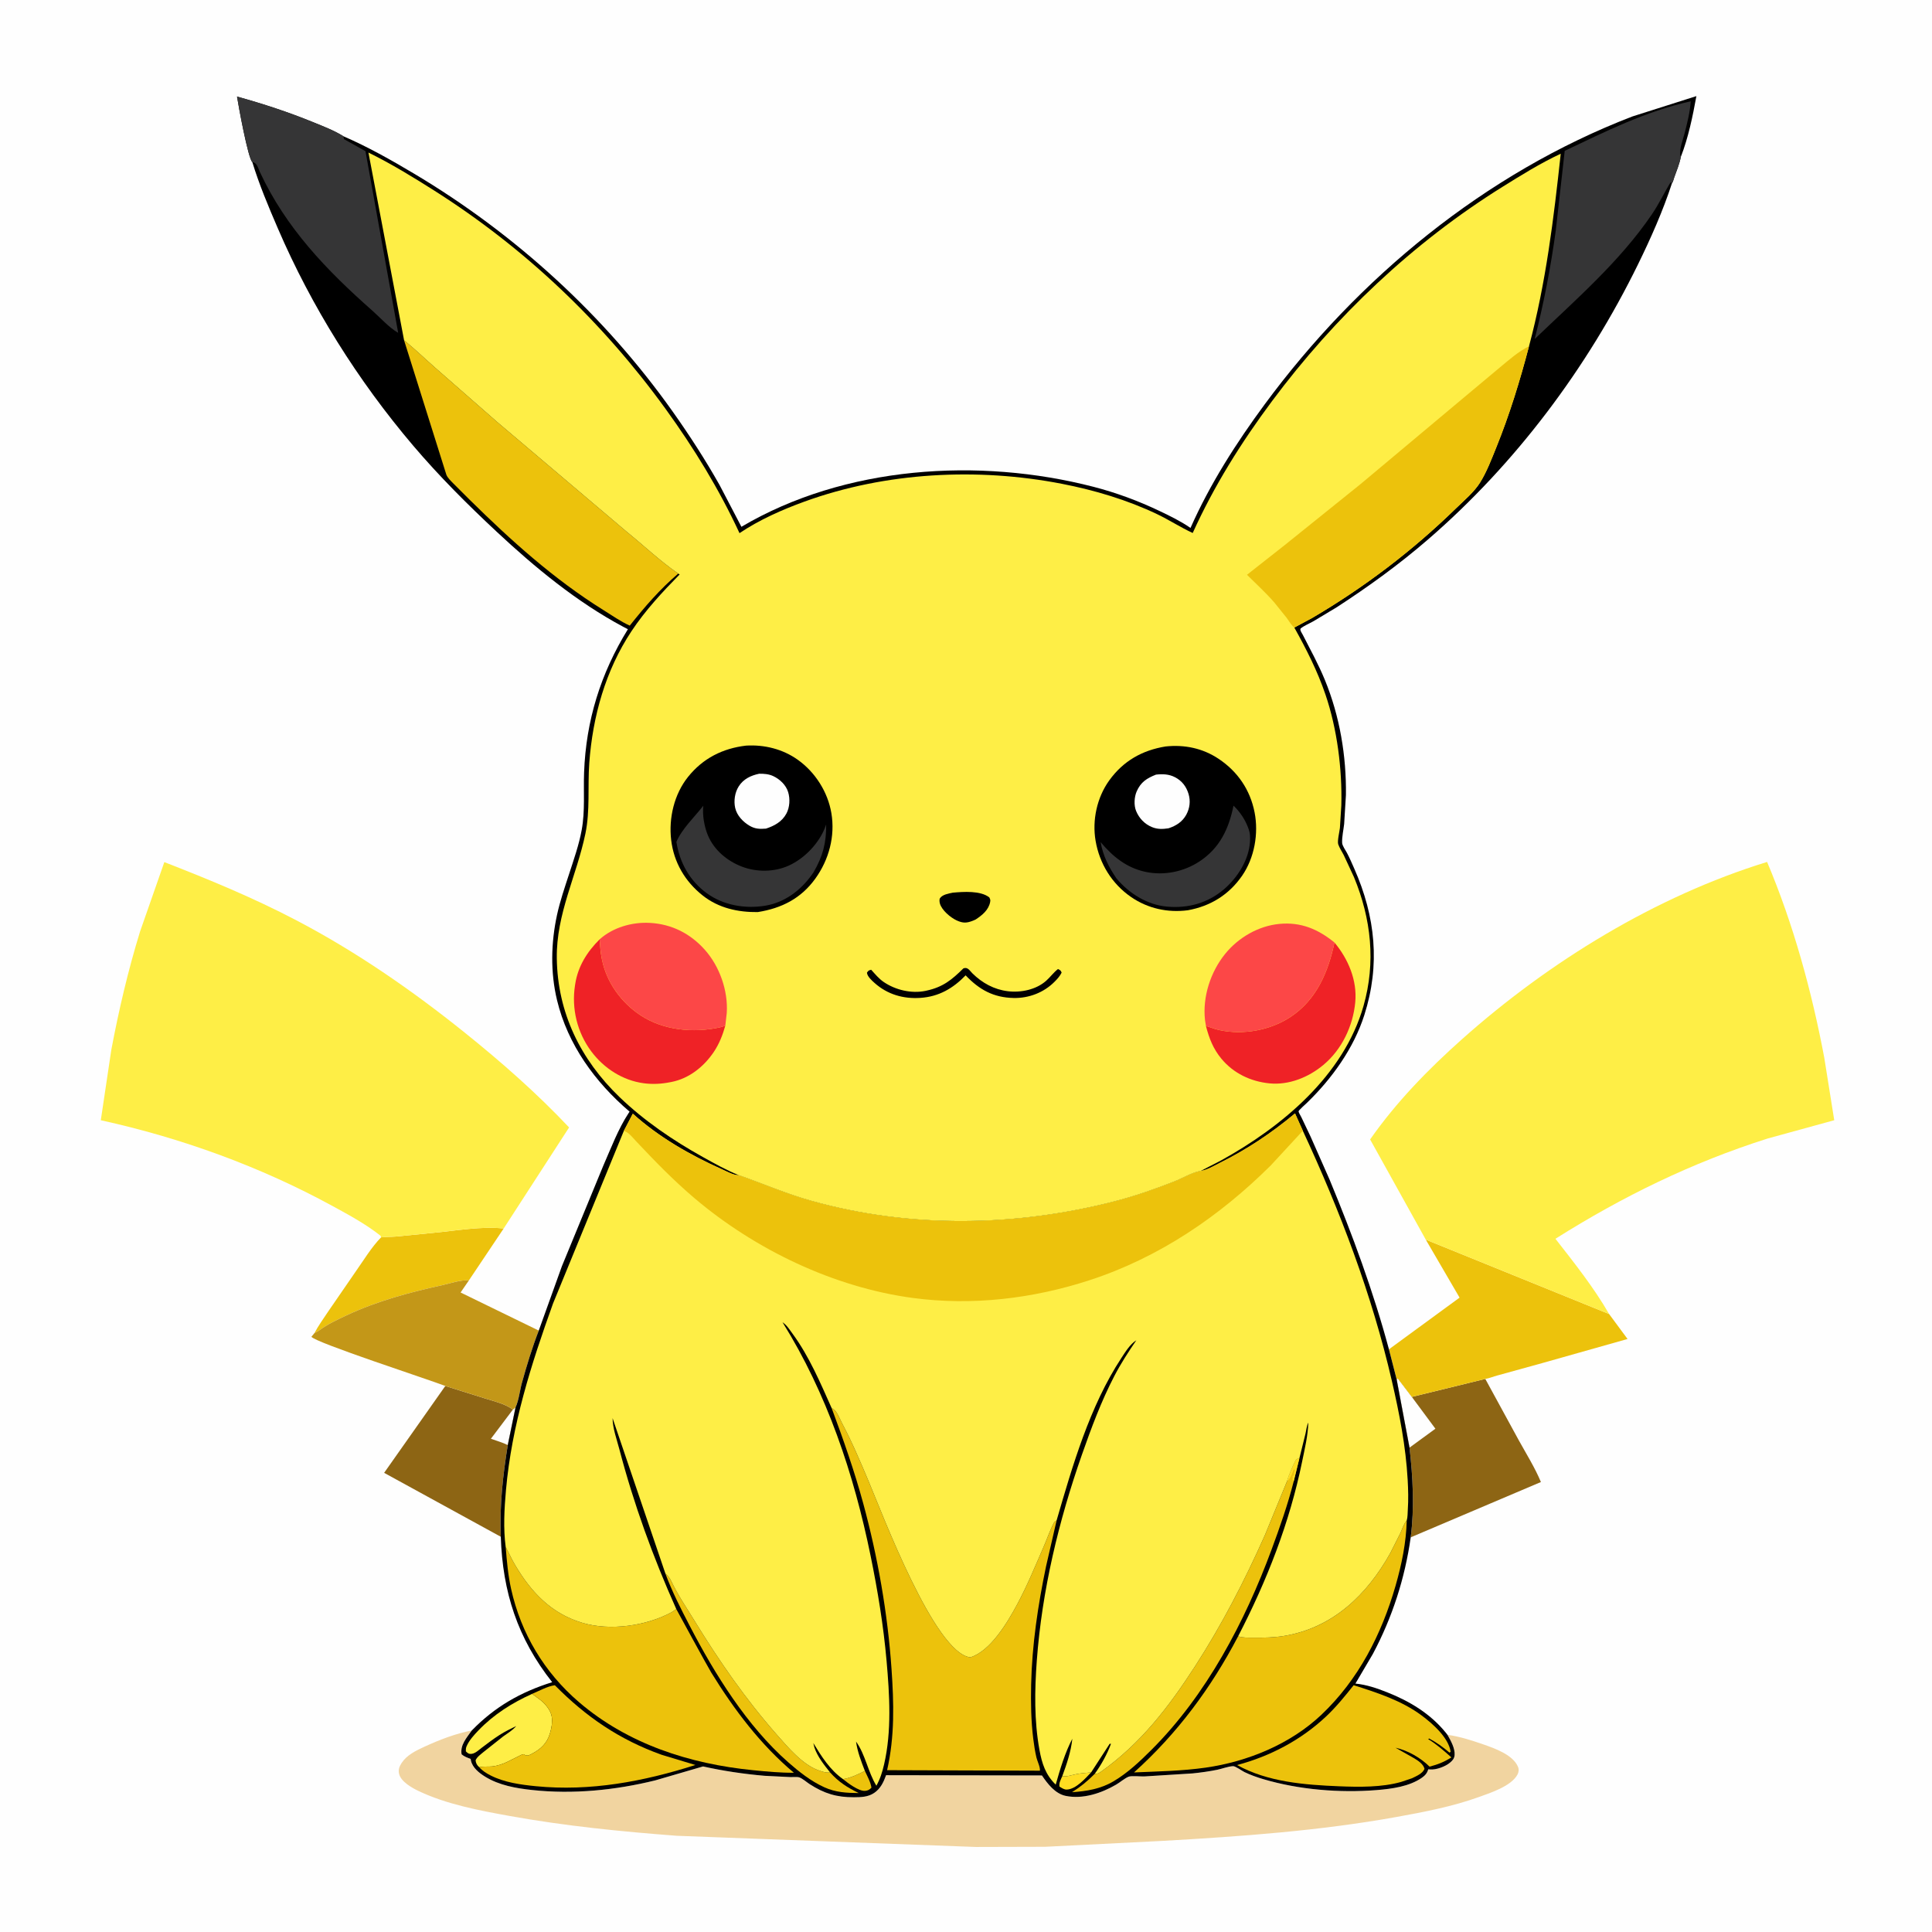 <svg version="1.1" xmlns="http://www.w3.org/2000/svg" style="display: block;" viewBox="0 0 2048 2048" width="1024" height="1024">
<path transform="translate(0,0)" fill="rgb(254,254,254)" d="M -0 -0 L 2048 0 L 2048 2048 L -0 2048 L -0 -0 z"/>
<path transform="translate(0,0)" fill="rgb(236,194,12)" d="M 403.935 1311.67 C 409.099 1310.98 414.488 1311.22 419.704 1310.77 L 459.391 1306.86 C 483.223 1304.67 510.08 1299.63 533.916 1302.26 L 497.044 1357.28 C 488.388 1356.54 477.697 1360.36 469.216 1362.24 C 434.131 1369.98 400.307 1378.95 367.64 1394.19 C 357.941 1398.72 347.179 1403.7 338.615 1410.12 C 337.165 1411.21 335.552 1411.94 333.939 1412.75 L 333.384 1413.04 C 337.484 1405.22 342.833 1397.89 347.704 1390.52 L 376.991 1347.96 C 385.434 1336.03 393.727 1322.13 403.935 1311.67 z"/>
<path transform="translate(0,0)" fill="rgb(141,101,20)" d="M 472.048 1469.19 L 515.11 1482.7 C 524.667 1485.64 535.59 1488.2 543.713 1494.19 L 546.505 1491.82 L 538.266 1531.82 C 532.989 1564.31 529.548 1596.04 530.863 1629.03 L 407.193 1561.27 L 472.048 1469.19 z"/>
<path transform="translate(0,0)" fill="rgb(254,254,254)" d="M 543.713 1494.19 L 546.505 1491.82 L 538.266 1531.82 C 532.752 1529.07 526.194 1527.27 520.37 1525.15 L 543.713 1494.19 z"/>
<path transform="translate(0,0)" fill="rgb(141,101,20)" d="M 1480.47 1462.03 L 1481.78 1461.3 L 1496.59 1480.77 L 1574.47 1461.71 L 1610.03 1526.86 C 1618 1541.25 1627.1 1555.82 1633.43 1571.01 L 1495.4 1629.64 C 1499.46 1598.31 1497.73 1565.82 1494.13 1534.54 L 1480.47 1462.03 z"/>
<path transform="translate(0,0)" fill="rgb(254,254,254)" d="M 1480.47 1462.03 L 1481.78 1461.3 L 1496.59 1480.77 L 1521.59 1514.5 L 1494.13 1534.54 L 1480.47 1462.03 z"/>
<path transform="translate(0,0)" fill="rgb(195,151,24)" d="M 333.384 1413.04 L 333.939 1412.75 C 335.552 1411.94 337.165 1411.21 338.615 1410.12 C 347.179 1403.7 357.941 1398.72 367.64 1394.19 C 400.307 1378.95 434.131 1369.98 469.216 1362.24 C 477.697 1360.36 488.388 1356.54 497.044 1357.28 L 488.236 1370.09 L 571.11 1410.47 C 564.179 1428.43 558.412 1447.26 553.277 1465.82 C 551.072 1473.8 549.972 1484.56 546.505 1491.82 L 543.713 1494.19 C 535.59 1488.2 524.667 1485.64 515.11 1482.7 L 472.048 1469.19 C 455.532 1462.69 333.335 1422.94 330.139 1417 L 333.384 1413.04 z"/>
<path transform="translate(0,0)" fill="rgb(236,194,12)" d="M 1511.39 1314.06 L 1705.7 1392.91 L 1725.27 1419.38 L 1634.5 1445.02 L 1587.24 1458.07 C 1583.18 1459.09 1578.51 1461.16 1574.47 1461.71 L 1496.59 1480.77 L 1481.78 1461.3 L 1480.47 1462.03 L 1472.33 1430.32 L 1547.21 1375.54 L 1511.39 1314.06 z"/>
<path transform="translate(0,0)" fill="rgb(241,212,160)" d="M 1534.35 1838.97 C 1547.22 1840.72 1559.99 1844.84 1572.24 1849.09 C 1584.46 1853.33 1603.73 1860.1 1609.1 1872.81 C 1610.28 1875.61 1610.01 1878.45 1608.59 1881.11 C 1602.07 1893.34 1580.07 1900.47 1567.78 1904.89 C 1539.58 1915.03 1509.79 1920.76 1480.37 1926.06 C 1398.74 1940.77 1315.73 1946.66 1233 1951.38 L 1108 1957.67 L 1034.6 1957.87 L 717.475 1946 C 658.078 1941.5 599.17 1935.61 540.5 1925.04 C 508.366 1919.26 473.082 1912.61 443.479 1898.43 C 436.465 1895.08 425.149 1888.67 423.074 1880.5 C 421.929 1875.99 423.412 1872.33 425.853 1868.66 C 431.327 1860.42 440.969 1855.7 449.736 1851.67 C 465.612 1844.38 482.915 1837.64 500.109 1834.39 C 494.78 1842 487.594 1849.8 489.335 1859.67 C 492.283 1862.11 495.341 1863.18 498.9 1864.5 L 499.227 1866.23 C 500.849 1873.94 508.069 1879.52 514.436 1883.44 C 529.194 1892.53 547.059 1895.65 564.049 1897.48 C 607.591 1902.19 652.2 1897.7 694.605 1887.27 L 745.273 1872.5 C 766.868 1877.31 788.441 1880.49 810.475 1882.41 L 837.934 1883.79 C 840.419 1883.87 844.965 1883.38 847.239 1884.09 C 850.382 1885.05 855.309 1889.34 858.242 1891.24 C 873.643 1901.18 886.848 1905.27 905.22 1905.17 C 912.672 1905.14 920.123 1904.96 926.595 1900.63 C 933.379 1896.08 936.611 1889.18 939.294 1881.78 L 1104.49 1882.06 C 1110.5 1890.93 1118.49 1901.36 1129.59 1903.69 C 1147.85 1907.51 1167.54 1900.87 1183.15 1891.77 C 1187.22 1889.4 1192.13 1885.1 1196.33 1883.39 C 1199.37 1882.15 1209.19 1883.25 1212.89 1883.09 L 1264.17 1879.88 C 1272.91 1878.98 1281.69 1877.79 1290.3 1876.03 C 1295.47 1874.97 1302.02 1872.41 1307.13 1872.2 C 1309.59 1872.1 1316.55 1877.19 1319.16 1878.46 C 1325.48 1881.53 1332.27 1883.92 1339 1885.93 C 1376.77 1897.19 1420.28 1900.72 1459.5 1897.54 C 1475.31 1896.26 1493.89 1893.81 1507.26 1884.48 C 1510.78 1882.02 1512.76 1879.63 1514.09 1875.5 L 1515.89 1875.7 C 1522.4 1876.26 1532.07 1872.66 1537.04 1868.5 C 1539.74 1866.25 1541.64 1864.13 1541.94 1860.5 C 1542.53 1853.33 1537.81 1845.02 1534.35 1838.97 z"/>
<path transform="translate(0,0)" fill="rgb(254,238,70)" d="M 403.935 1311.67 L 403.408 1309.97 C 388.168 1297.8 369.905 1287.93 352.794 1278.58 C 276.041 1236.66 192.245 1206.23 106.856 1187.5 L 117.973 1113 C 125.897 1070.86 135.838 1028.39 148.48 987.413 L 174.2 913.876 C 221.901 932.443 268.269 951.581 313.705 975.334 C 377.165 1008.51 436.77 1049.75 492.533 1094.54 C 531.436 1125.79 569.01 1158.81 603.265 1195.14 L 533.916 1302.26 C 510.08 1299.63 483.223 1304.67 459.391 1306.86 L 419.704 1310.77 C 414.488 1311.22 409.099 1310.98 403.935 1311.67 z"/>
<path transform="translate(0,0)" fill="rgb(254,238,70)" d="M 1511.39 1314.06 L 1452.38 1207.86 C 1480 1168.34 1514.03 1133.43 1549.95 1101.45 C 1642.08 1019.43 1754.99 950.088 1873.19 913.688 C 1901.05 979.617 1920.56 1050.87 1933.8 1121.2 L 1944.37 1187.48 L 1873.7 1206.9 C 1793.48 1232.36 1719.88 1268.38 1648.83 1313.16 C 1668.62 1338.5 1689.71 1365.02 1705.7 1392.91 L 1511.39 1314.06 z"/>
<path transform="translate(0,0)" fill="rgb(0,0,0)" d="M 363.961 144.414 C 389.889 155.596 414.615 169.601 438.843 184.021 C 546.114 247.864 640.842 334.371 713.106 436.324 C 730.848 461.354 747.707 487.384 762.764 514.124 L 785.928 558.428 C 895.447 493.752 1037.73 484.665 1159.18 516.048 C 1183.49 522.328 1206.82 531 1229.45 541.809 C 1240.52 547.096 1251.88 552.63 1261.98 559.636 C 1282.57 513.128 1310.56 469.373 1340.71 428.515 C 1439.54 294.613 1574.16 183.568 1730.34 123.471 L 1798.24 101.884 C 1794.35 123.34 1789.68 146.017 1781.73 166.38 C 1780.34 173.716 1777.29 180.916 1774.8 187.949 C 1774.36 189.206 1773.29 193.297 1772.44 194.003 C 1762.84 223.49 1749.98 252.43 1736.34 280.266 C 1682.47 390.238 1606.49 491.771 1513.63 571.967 C 1483.17 598.276 1451.12 621.516 1417.4 643.453 L 1392.18 658.593 C 1388.01 660.95 1382.59 663.16 1378.9 666.085 C 1377.3 667.359 1380.19 671.327 1381.06 673.026 C 1389.16 688.829 1397.63 704.259 1404.4 720.716 C 1420.19 759.131 1427.3 801.372 1426.73 842.827 L 1424.86 873.44 C 1424.16 879.712 1422.45 887.115 1422.71 893.346 C 1422.84 896.551 1426.21 901.057 1427.71 903.879 C 1430.64 909.376 1433.12 915.186 1435.63 920.883 C 1458.06 971.741 1463.28 1022.78 1446.21 1076.11 C 1434.96 1111.29 1411.99 1143.28 1385.6 1168.86 C 1384.2 1170.22 1376.41 1177.11 1376.51 1178.08 C 1376.65 1179.51 1378.79 1182.83 1379.53 1184.37 L 1389.37 1205.07 L 1409.36 1250.32 C 1433.68 1308.95 1455.82 1368.96 1472.33 1430.32 L 1480.47 1462.03 L 1494.13 1534.54 C 1497.73 1565.82 1499.46 1598.31 1495.4 1629.64 C 1489.31 1672.99 1475.85 1714.7 1455.25 1753.31 L 1436.81 1784.65 C 1448.68 1785.88 1459.35 1789.51 1470.41 1793.89 C 1494.39 1803.39 1516.29 1816.57 1532.72 1836.86 L 1534.35 1838.97 C 1537.81 1845.02 1542.53 1853.33 1541.94 1860.5 C 1541.64 1864.13 1539.74 1866.25 1537.04 1868.5 C 1532.07 1872.66 1522.4 1876.26 1515.89 1875.7 L 1514.09 1875.5 C 1512.76 1879.63 1510.78 1882.02 1507.26 1884.48 C 1493.89 1893.81 1475.31 1896.26 1459.5 1897.54 C 1420.28 1900.72 1376.77 1897.19 1339 1885.93 C 1332.27 1883.92 1325.48 1881.53 1319.16 1878.46 C 1316.55 1877.19 1309.59 1872.1 1307.13 1872.2 C 1302.02 1872.41 1295.47 1874.97 1290.3 1876.03 C 1281.69 1877.79 1272.91 1878.98 1264.17 1879.88 L 1212.89 1883.09 C 1209.19 1883.25 1199.37 1882.15 1196.33 1883.39 C 1192.13 1885.1 1187.22 1889.4 1183.15 1891.77 C 1167.54 1900.87 1147.85 1907.51 1129.59 1903.69 C 1118.49 1901.36 1110.5 1890.93 1104.49 1882.06 L 939.294 1881.78 C 936.611 1889.18 933.379 1896.08 926.595 1900.63 C 920.123 1904.96 912.672 1905.14 905.22 1905.17 C 886.848 1905.27 873.643 1901.18 858.242 1891.24 C 855.309 1889.34 850.382 1885.05 847.239 1884.09 C 844.965 1883.38 840.419 1883.87 837.934 1883.79 L 810.475 1882.41 C 788.441 1880.49 766.868 1877.31 745.273 1872.5 L 694.605 1887.27 C 652.2 1897.7 607.591 1902.19 564.049 1897.48 C 547.059 1895.65 529.194 1892.53 514.436 1883.44 C 508.069 1879.52 500.849 1873.94 499.227 1866.23 L 498.9 1864.5 C 495.341 1863.18 492.283 1862.11 489.335 1859.67 C 487.594 1849.8 494.78 1842 500.109 1834.39 C 524.703 1809.14 551.805 1793.69 585.331 1783.18 C 548.644 1736.74 532.785 1687.56 530.863 1629.03 C 529.548 1596.04 532.989 1564.31 538.266 1531.82 L 546.505 1491.82 C 549.972 1484.56 551.072 1473.8 553.277 1465.82 C 558.412 1447.26 564.179 1428.43 571.11 1410.47 L 595.656 1342.18 L 639.425 1235.9 C 647.589 1217.36 655.174 1196.92 666.32 1179.98 L 667.383 1178.38 C 630.874 1147.24 601.839 1107.44 590.479 1060.24 C 583.374 1030.71 584.043 999.37 590.48 969.781 C 593.625 955.325 598.458 941.3 603.018 927.242 C 608.009 911.855 613.755 895.64 616.644 879.709 C 620.314 859.472 618.403 839.375 619.151 818.973 C 621.176 763.729 636.693 713.979 665.607 666.99 L 660.576 664.373 C 611.445 638.136 567.218 601.667 526.671 563.82 C 495.551 534.772 465.52 504.806 437.936 472.334 C 379.394 403.42 330.262 325.105 294.511 242.055 C 284.615 219.069 274.752 195.719 267.437 171.752 C 262.982 168.012 252.707 111.875 251.267 102.388 C 278.662 109.968 305.714 118.817 332.039 129.576 C 342.629 133.904 354.264 138.328 363.961 144.414 z"/>
<path transform="translate(0,0)" fill="rgb(255,221,33)" d="M 1126.04 1882.86 C 1131.34 1883.45 1135.48 1881.81 1140.58 1880.74 C 1145.81 1879.65 1151.31 1879.31 1156.63 1878.82 C 1150.39 1885.34 1140.67 1896.49 1131 1897.02 C 1128.05 1897.18 1125.51 1895.37 1123.13 1893.87 C 1122.25 1890.31 1124.62 1886.08 1126.04 1882.86 z"/>
<path transform="translate(0,0)" fill="rgb(236,194,12)" d="M 916.823 1877.27 C 919.331 1882.78 922.903 1889.02 923.767 1895 C 921.814 1897.12 919.927 1898.16 916.979 1898.39 C 910.284 1898.89 898.786 1890.12 893.634 1885.96 C 901.827 1884.68 909.421 1880.93 916.823 1877.27 z"/>
<path transform="translate(0,0)" fill="rgb(236,194,12)" d="M 705.36 1668.07 C 708.37 1670.78 709.97 1672.68 711.677 1676.3 C 718.498 1690.77 727.379 1703.69 735.703 1717.27 C 762.178 1760.48 790.036 1800.84 823.56 1838.93 C 835.226 1852.19 850.753 1870.64 867.695 1876.61 C 871.598 1877.98 875.75 1879.48 879.915 1878.81 C 888.951 1888.99 898.117 1894.76 910.276 1900.71 C 897.32 1900.6 885.754 1900.03 873.797 1894.58 C 859.621 1888.13 847.096 1878.24 835.462 1868.01 C 791.734 1829.55 757.692 1774.65 731.083 1723.37 C 721.758 1705.4 712.342 1687.1 705.36 1668.07 z"/>
<path transform="translate(0,0)" fill="rgb(254,238,70)" d="M 564.06 1795.57 L 571.563 1801.08 C 577.323 1805.28 583.875 1812.62 584.917 1820 C 585.675 1825.37 584.844 1830.99 583.344 1836.13 L 582.929 1837.6 C 579.942 1847.83 573.266 1854.13 564 1859 C 561.775 1860.17 559.866 1861.46 557.246 1860.72 C 556.546 1860.53 555.629 1859.9 555 1859.51 C 553.072 1859.88 551.731 1860.65 550 1861.55 L 538.502 1867.28 C 533.366 1869.85 527.267 1871.95 521.5 1872.51 C 517.069 1872.94 512.403 1872.22 508.069 1873.36 C 505.715 1871.32 504.434 1869.13 504.142 1866 C 505.626 1862.41 509.635 1859.68 512.536 1857.21 L 533.375 1840.7 C 538.133 1837.24 543.393 1834.25 547.183 1829.7 C 541.124 1832.61 535.146 1835.57 529.478 1839.2 C 522.94 1843.38 516.727 1848.12 510.545 1852.8 C 507.522 1855.09 503.901 1858.65 500 1859.13 C 496.999 1859.5 495.819 1858.47 493.821 1856.5 C 493.774 1854.57 493.778 1853.06 494.542 1851.26 C 497.276 1844.8 502.56 1839.09 507.369 1834.09 C 523.614 1817.22 542.824 1805.17 564.06 1795.57 z"/>
<path transform="translate(0,0)" fill="rgb(236,194,12)" d="M 1364.37 1570.04 C 1366.3 1563.24 1369.94 1555.09 1373.13 1548.79 C 1374.41 1546.25 1374.83 1546.76 1377.39 1545.92 L 1371.44 1570.05 C 1365.25 1594.56 1356.7 1618.85 1347.94 1642.56 C 1319.69 1719.03 1278.76 1796.89 1220.62 1854.86 C 1208.17 1867.28 1195.5 1879.32 1180.25 1888.33 C 1166.7 1896.33 1151.85 1898.81 1136.38 1899.8 C 1145.58 1894.02 1152.7 1888.12 1160.36 1880.47 C 1163.55 1880.4 1164.88 1879.65 1167.46 1877.81 C 1209.4 1847.92 1238.82 1809.59 1266.55 1766.72 C 1295.34 1722.2 1319.31 1675.71 1340.87 1627.3 L 1364.37 1570.04 z"/>
<path transform="translate(0,0)" fill="rgb(255,221,33)" d="M 1364.37 1570.04 C 1366.3 1563.24 1369.94 1555.09 1373.13 1548.79 C 1374.41 1546.25 1374.83 1546.76 1377.39 1545.92 L 1371.44 1570.05 L 1369.91 1567.99 C 1370.77 1566.56 1370.38 1566.25 1370.14 1564.66 L 1371.5 1564 C 1371.51 1561.67 1372.03 1560.15 1372.76 1558 L 1371.45 1557.68 C 1369.96 1561.26 1368.5 1566.05 1365.71 1568.81 L 1364.37 1570.04 z"/>
<path transform="translate(0,0)" fill="rgb(236,194,12)" d="M 564.06 1795.57 C 571.279 1792.53 580.551 1787.4 588.163 1786.42 C 621.127 1819.85 656.759 1844.2 701.334 1860.13 L 737.158 1870.96 C 682.311 1888.5 625.61 1899.14 567.912 1893.44 C 551.887 1891.86 534.635 1889.47 520.133 1882.09 C 515.602 1879.78 511.441 1877.22 508.069 1873.36 C 512.403 1872.22 517.069 1872.94 521.5 1872.51 C 527.267 1871.95 533.366 1869.85 538.502 1867.28 L 550 1861.55 C 551.731 1860.65 553.072 1859.88 555 1859.51 C 555.629 1859.9 556.546 1860.53 557.246 1860.72 C 559.866 1861.46 561.775 1860.17 564 1859 C 573.266 1854.13 579.942 1847.83 582.929 1837.6 L 583.344 1836.13 C 584.844 1830.99 585.675 1825.37 584.917 1820 C 583.875 1812.62 577.323 1805.28 571.563 1801.08 L 564.06 1795.57 z"/>
<path transform="translate(0,0)" fill="rgb(236,194,12)" d="M 1434.93 1786.4 C 1459.77 1794.24 1485.91 1802.75 1507.04 1818.49 C 1518.6 1827.09 1535.59 1841.98 1537.76 1857 L 1536.5 1857.84 C 1529.66 1851.98 1522.94 1847.19 1515 1842.91 L 1513.89 1843.5 C 1522.88 1849.04 1530.68 1855.91 1538.54 1862.91 C 1530.92 1867.78 1524.13 1870.43 1515.41 1872.72 C 1505.93 1863.32 1492.34 1855.54 1479.28 1852.64 L 1499 1863.79 C 1503.23 1866.33 1508.82 1869.97 1510.02 1875 C 1508.15 1880.06 1501.18 1882.9 1496.55 1885.11 L 1485.33 1888.89 C 1465.02 1894.72 1440.68 1894.4 1419.67 1893.54 C 1383.17 1892.05 1343.9 1889.06 1311.39 1871.03 C 1346.5 1861.67 1379.03 1844.56 1405.61 1819.62 C 1416.4 1809.5 1425.73 1797.96 1434.93 1786.4 z"/>
<path transform="translate(0,0)" fill="rgb(53,53,54)" d="M 1772.44 194.003 L 1770.66 193.511 C 1764.05 204.599 1758.47 216.315 1751.21 227.005 C 1717.06 277.303 1670.34 317.605 1626.82 359.384 C 1636.49 321.542 1643.94 282.812 1649.21 244.105 L 1658.67 159.921 C 1702.3 139.152 1744.57 117.944 1792.18 107.399 C 1791.52 118.962 1788.49 130.579 1785.62 141.771 C 1784.07 147.801 1779.85 158.621 1781.26 164.696 L 1781.73 166.38 C 1780.34 173.716 1777.29 180.916 1774.8 187.949 C 1774.36 189.206 1773.29 193.297 1772.44 194.003 z"/>
<path transform="translate(0,0)" fill="rgb(53,53,54)" d="M 267.437 171.752 C 262.982 168.012 252.707 111.875 251.267 102.388 C 278.662 109.968 305.714 118.817 332.039 129.576 C 342.629 133.904 354.264 138.328 363.961 144.414 L 364.651 147.5 L 387.422 160.257 L 422.074 352.81 C 412.597 347.482 402.989 336.63 394.697 329.311 C 346.163 286.464 303.045 241.66 275.438 182.247 C 273.395 177.852 272.518 172.642 267.437 171.752 z"/>
<path transform="translate(0,0)" fill="rgb(236,194,12)" d="M 1312.43 1734.59 C 1317.86 1736.27 1323.41 1735.97 1329.04 1736 C 1339.68 1736.07 1350.33 1735.93 1360.86 1734.21 C 1412.7 1725.75 1449.01 1690.71 1473.79 1646.32 L 1484.5 1625.08 C 1486.53 1620.66 1487.7 1616.41 1490.63 1612.45 L 1491.22 1611.68 C 1490.64 1635.2 1485.83 1658.47 1479.33 1681.05 C 1464.5 1732.54 1440.05 1780.39 1400.91 1817.55 C 1368.01 1848.79 1322.61 1867.4 1278.03 1873.77 C 1253.11 1877.33 1227.24 1877.75 1202.11 1878.85 C 1248.05 1837.51 1283.81 1789.31 1312.43 1734.59 z"/>
<path transform="translate(0,0)" fill="rgb(236,194,12)" d="M 536.077 1640.01 C 539.516 1646.31 542.404 1652.88 546.067 1659.06 C 563.185 1687.92 584.33 1710.37 617.225 1720.24 C 646.643 1729.07 685.018 1723.61 711.865 1709.07 L 716.925 1705.74 C 716.941 1705.75 749.924 1766.45 754.118 1773.25 C 778.331 1812.47 806.153 1849.4 841.552 1879.19 C 827.043 1879.28 812.665 1877.91 798.24 1876.48 C 731.056 1869.82 665.524 1848.75 613.603 1804.22 C 576.916 1772.75 552.271 1731.49 541.793 1684.36 C 538.529 1669.67 537.246 1654.96 536.077 1640.01 z"/>
<path transform="translate(0,0)" fill="rgb(236,194,12)" d="M 428.354 360.784 C 439.696 369.805 450.198 380.064 461.104 389.62 L 527.091 447.395 L 664.225 563.576 C 682.447 578.309 699.646 594.741 718.96 608.026 C 699.195 624.935 683.691 642.976 667.567 663.191 C 657.835 658.804 648.551 652.256 639.494 646.607 C 587.126 613.941 541.65 572.954 497.856 529.75 L 480.341 512.286 C 477.858 509.689 474.526 506.645 473.167 503.26 L 428.354 360.784 z"/>
<path transform="translate(0,0)" fill="rgb(236,194,12)" d="M 881.603 1492.7 L 883.338 1493.64 C 887.318 1496.07 890.493 1504.73 892.707 1508.89 C 903.261 1528.73 911.989 1549.46 920.732 1570.14 C 935.254 1604.5 990.596 1752.17 1028.5 1756.86 C 1049.86 1750.41 1068.02 1719.77 1078.1 1701 C 1088.93 1680.84 1097.58 1659.74 1106.68 1638.77 C 1110.11 1630.86 1113.09 1621.91 1117.11 1614.36 C 1117.82 1613.03 1118.8 1612.43 1120.06 1611.69 L 1108.88 1660.31 C 1100.31 1701.36 1093.93 1743.76 1093.06 1785.76 C 1092.67 1804.93 1092.92 1824.22 1095.31 1843.28 C 1096.13 1849.87 1097.16 1856.67 1098.68 1863.13 C 1099.52 1866.67 1102.98 1873.73 1102.33 1877 L 940.364 1876.45 C 948.529 1840.66 947.548 1805.39 945.036 1769 C 940.988 1710.38 930.456 1650.23 915.014 1593.5 C 905.665 1559.15 893.979 1526.03 881.603 1492.7 z"/>
<path transform="translate(0,0)" fill="rgb(254,238,70)" d="M 1272.84 1241.22 C 1279.37 1240.42 1287.12 1235.72 1293 1232.78 C 1322.21 1218.19 1347.75 1201.17 1372.79 1180.27 L 1381.04 1198.64 C 1420.54 1283.49 1454.35 1372.53 1475.43 1463.82 C 1483.42 1498.41 1490.21 1533.1 1492.19 1568.61 C 1492.78 1579.22 1493.05 1589.63 1492.34 1600.25 C 1492.1 1603.8 1492.25 1608.29 1491.22 1611.68 L 1490.63 1612.45 C 1487.7 1616.41 1486.53 1620.66 1484.5 1625.08 L 1473.79 1646.32 C 1449.01 1690.71 1412.7 1725.75 1360.86 1734.21 C 1350.33 1735.93 1339.68 1736.07 1329.04 1736 C 1323.41 1735.97 1317.86 1736.27 1312.43 1734.59 C 1342.94 1675.64 1367 1614.42 1380.33 1549.22 C 1383.05 1535.92 1386.51 1521.6 1386.86 1508.03 C 1385.07 1511.23 1384.71 1516.38 1383.81 1520 L 1377.39 1545.92 C 1374.83 1546.76 1374.41 1546.25 1373.13 1548.79 C 1369.94 1555.09 1366.3 1563.24 1364.37 1570.04 L 1340.87 1627.3 C 1319.31 1675.71 1295.34 1722.2 1266.55 1766.72 C 1238.82 1809.59 1209.4 1847.92 1167.46 1877.81 C 1164.88 1879.65 1163.55 1880.4 1160.36 1880.47 C 1167.27 1871.01 1173.63 1859.48 1177.7 1848.5 L 1176.31 1848.5 L 1156.63 1878.82 C 1151.31 1879.31 1145.81 1879.65 1140.58 1880.74 C 1135.48 1881.81 1131.34 1883.45 1126.04 1882.86 C 1130.77 1870.01 1135.25 1856.81 1136.72 1843.14 C 1129.07 1857.57 1123.54 1876.02 1119.11 1891.78 C 1108.27 1881.27 1104.49 1869.33 1101.85 1854.87 C 1096.21 1823.97 1096.73 1791.72 1099.03 1760.5 C 1104.52 1685.98 1122.22 1612.31 1146.91 1541.93 C 1156.84 1513.64 1167.38 1485.3 1181.22 1458.67 C 1188.08 1445.47 1196.15 1433 1204.56 1420.75 C 1197.93 1424.82 1192.85 1433.21 1188.63 1439.64 C 1155.17 1490.61 1136.95 1553.58 1120.06 1611.69 C 1118.8 1612.43 1117.82 1613.03 1117.11 1614.36 C 1113.09 1621.91 1110.11 1630.86 1106.68 1638.77 C 1097.58 1659.74 1088.93 1680.84 1078.1 1701 C 1068.02 1719.77 1049.86 1750.41 1028.5 1756.86 C 990.596 1752.17 935.254 1604.5 920.732 1570.14 C 911.989 1549.46 903.261 1528.73 892.707 1508.89 C 890.493 1504.73 887.318 1496.07 883.338 1493.64 L 881.603 1492.7 C 869.67 1466 857.749 1437.78 840.356 1414.09 C 837.152 1409.73 834.092 1404.69 829.521 1401.67 C 876.564 1477.05 905.171 1562.49 922.866 1649.21 C 930.409 1686.17 936.49 1722.97 939.801 1760.58 C 942.966 1796.52 945.4 1835.01 937.146 1870.45 C 935.254 1878.57 933.044 1885.63 929.008 1892.94 C 920.051 1878.41 917.369 1859.85 907.447 1846.17 C 908.937 1856.96 912.907 1867.14 916.823 1877.27 C 909.421 1880.93 901.827 1884.68 893.634 1885.96 C 879.729 1876.16 870.841 1861.94 862.147 1847.68 L 863.28 1852.31 C 866.589 1862.21 873.518 1870.76 879.915 1878.81 C 875.75 1879.48 871.598 1877.98 867.695 1876.61 C 850.753 1870.64 835.226 1852.19 823.56 1838.93 C 790.036 1800.84 762.178 1760.48 735.703 1717.27 C 727.379 1703.69 718.498 1690.77 711.677 1676.3 C 709.97 1672.68 708.37 1670.78 705.36 1668.07 L 649.355 1503.25 C 649.433 1514.04 653.825 1525.86 656.553 1536.26 C 671.862 1594.6 692.29 1650.74 716.925 1705.74 L 711.865 1709.07 C 685.018 1723.61 646.643 1729.07 617.225 1720.24 C 584.33 1710.37 563.185 1687.92 546.067 1659.06 C 542.404 1652.88 539.516 1646.31 536.077 1640.01 C 533.391 1620.36 534.606 1599.14 536.355 1579.46 C 542.471 1510.65 562.986 1446.42 586.208 1381.82 L 661.324 1198.72 L 670.804 1180.55 C 698.319 1205.39 731.519 1224.39 765.259 1239.49 C 769.606 1241.43 777.383 1245.67 782.045 1245.72 L 782.914 1245.63 C 808.74 1254.71 833.516 1265.52 860 1272.92 C 965.096 1302.31 1075.9 1300.5 1181.16 1273.55 C 1202.79 1268.01 1224.02 1260.56 1244.8 1252.42 C 1253.03 1249.2 1262.9 1243.3 1271.28 1241.52 L 1272.84 1241.22 z"/>
<path transform="translate(0,0)" fill="rgb(236,194,12)" d="M 1272.84 1241.22 C 1279.37 1240.42 1287.12 1235.72 1293 1232.78 C 1322.21 1218.19 1347.75 1201.17 1372.79 1180.27 L 1381.04 1198.64 L 1347.09 1235.38 C 1292.47 1289.67 1228.5 1333.13 1154.84 1357.11 C 1094.89 1376.63 1030.67 1384.28 968 1375.94 C 884.012 1364.77 800.357 1324.59 736 1269.97 C 713.844 1251.17 694.325 1231 674.437 1209.92 C 671.285 1206.58 667.213 1201.32 662.996 1199.41 L 661.324 1198.72 L 670.804 1180.55 C 698.319 1205.39 731.519 1224.39 765.259 1239.49 C 769.606 1241.43 777.383 1245.67 782.045 1245.72 L 782.914 1245.63 C 808.74 1254.71 833.516 1265.52 860 1272.92 C 965.096 1302.31 1075.9 1300.5 1181.16 1273.55 C 1202.79 1268.01 1224.02 1260.56 1244.8 1252.42 C 1253.03 1249.2 1262.9 1243.3 1271.28 1241.52 L 1272.84 1241.22 z"/>
<path transform="translate(0,0)" fill="rgb(254,238,70)" d="M 428.354 360.784 L 390.553 161.701 C 414.745 173.624 437.801 187.719 460.564 202.163 C 556.49 263.029 638.854 341.362 705.46 433.339 C 735.554 474.895 762.347 518.558 783.908 565.162 C 804.981 550.991 829.024 540.324 852.812 531.693 C 938.842 500.48 1036.05 495.437 1125.67 512.855 C 1160.18 519.562 1194.91 529.891 1226.66 545.062 C 1239.47 551.181 1251.45 559.073 1264.32 564.988 C 1287.01 514.922 1315.54 469.326 1348.35 425.266 C 1414.93 335.847 1497.84 257.18 1592.57 198.144 C 1612.69 185.605 1632.92 172.986 1654.44 162.96 C 1646.99 231.786 1638.73 300.032 1620.79 367.119 C 1611.28 403.415 1600.28 439.283 1586.21 474.078 C 1581.17 486.526 1576.06 500.075 1568.95 511.5 C 1562.65 521.62 1551.83 530.645 1543.33 538.941 C 1497.32 583.808 1446.18 622.667 1390.75 655.191 L 1372.03 665.222 C 1384.85 688.269 1396.53 711.213 1405.05 736.25 C 1417.44 772.619 1422.85 815.318 1421.86 853.728 L 1420.36 877.678 C 1419.95 881.362 1417.46 891.65 1418.57 894.983 C 1419.81 898.741 1422.7 902.994 1424.5 906.596 L 1435.26 929.762 C 1453.54 974.027 1458.57 1020.11 1445.36 1066.4 C 1424.33 1140.07 1359.03 1194.38 1294.37 1230.12 L 1272.84 1241.22 L 1271.28 1241.52 C 1262.9 1243.3 1253.03 1249.2 1244.8 1252.42 C 1224.02 1260.56 1202.79 1268.01 1181.16 1273.55 C 1075.9 1300.5 965.096 1302.31 860 1272.92 C 833.516 1265.52 808.74 1254.71 782.914 1245.63 C 770.008 1240.46 757.044 1233.16 744.885 1226.39 C 713.383 1208.86 682.754 1187.99 656.72 1162.95 C 615.389 1123.18 591.035 1073.59 590.228 1015.84 C 589.569 968.722 611.245 928.533 620.555 883.657 C 625.648 859.108 622.85 833.729 624.654 808.859 C 628.23 759.581 641.818 710.704 669.344 669.172 C 684.013 647.038 701.927 627.806 720.447 608.91 L 718.96 608.026 C 699.646 594.741 682.447 578.309 664.225 563.576 L 527.091 447.395 L 461.104 389.62 C 450.198 380.064 439.696 369.805 428.354 360.784 z"/>
<path transform="translate(0,0)" fill="rgb(0,0,0)" d="M 1010 946.262 C 1021.35 945.257 1039.33 943.943 1048.72 951.273 C 1049.68 953.434 1050.05 953.842 1049.6 956.156 C 1047.97 964.687 1041.1 970.206 1034.23 974.715 L 1031.79 975.808 C 1024.86 978.599 1020.85 978.82 1013.95 975.599 C 1007.56 972.616 998.353 964.909 996.346 957.813 C 995.928 956.335 995.518 953.424 996.46 952.081 C 999.237 948.127 1005.58 947.248 1010 946.262 z"/>
<path transform="translate(0,0)" fill="rgb(0,0,0)" d="M 1021.27 1026.5 C 1025.93 1024.83 1027.77 1028.81 1030.83 1031.82 C 1041.18 1042.01 1053.75 1048.95 1068.37 1050.74 C 1082.14 1052.44 1098.43 1049.1 1109.02 1039.62 C 1113.41 1035.69 1116.84 1030.86 1121.5 1027.22 C 1124.03 1028.51 1124.23 1028.44 1125.38 1031 C 1123.57 1034.74 1120.7 1037.86 1117.78 1040.78 C 1106.4 1052.21 1090.61 1058.24 1074.5 1057.9 C 1053.07 1057.46 1038.12 1049.13 1023.6 1033.91 C 1010.33 1047.68 995.262 1056.49 975.697 1057.79 C 957.563 1059 940.794 1054.18 927.15 1042.04 C 924.218 1039.43 919.236 1035.02 919.022 1031 C 920.74 1028.72 920.739 1028.7 923.5 1027.99 C 927.8 1032.72 931.555 1037.43 936.904 1041.05 C 949.327 1049.46 966.143 1053.44 980.965 1050.39 L 982.5 1050.04 C 999.634 1046.28 1009.01 1038.59 1021.27 1026.5 z"/>
<path transform="translate(0,0)" fill="rgb(239,34,38)" d="M 1414.62 999.123 C 1429.22 1016.66 1438.8 1039.19 1436.62 1062.47 C 1434.26 1087.64 1422.38 1112.59 1402.85 1128.87 C 1387.13 1141.99 1366.39 1150.45 1345.7 1148.41 C 1325.87 1146.45 1307.54 1137.8 1294.68 1122.23 C 1286.01 1111.73 1281.81 1100.86 1278.41 1087.82 C 1280.67 1088.18 1279.92 1087.93 1281.75 1088.61 C 1285.58 1090.04 1289.24 1091.2 1293.23 1092.06 C 1317.96 1097.34 1346.74 1092.09 1367.93 1078.06 C 1395.75 1059.63 1407.91 1030.4 1414.62 999.123 z"/>
<path transform="translate(0,0)" fill="rgb(239,34,38)" d="M 635.622 995.747 C 636.162 1002.52 636.506 1009.34 637.884 1016 L 638.208 1017.62 C 643.171 1041.66 658.721 1062.96 679.133 1076.35 C 703.316 1092.22 734.898 1095.15 762.662 1089.15 C 764.833 1088.68 766.78 1088.07 768.85 1087.28 C 766.11 1097.1 762.352 1106.61 756.655 1115.1 C 746.188 1130.69 730.505 1143.27 711.767 1146.93 L 710 1147.26 C 700.82 1149.06 691.695 1149.52 682.389 1148.29 C 660.117 1145.35 640.182 1132.45 626.842 1114.6 C 611.864 1094.55 605.681 1069.22 609.525 1044.51 L 609.77 1043 C 612.711 1024.24 622.341 1008.95 635.622 995.747 z"/>
<path transform="translate(0,0)" fill="rgb(252,71,71)" d="M 1278.41 1087.82 L 1277.37 1081.43 C 1274.57 1056.77 1283.24 1030.15 1298.87 1010.96 C 1312.85 993.803 1333.88 981.578 1356 979.396 C 1378.87 977.14 1397.17 984.896 1414.62 999.123 C 1407.91 1030.4 1395.75 1059.63 1367.93 1078.06 C 1346.74 1092.09 1317.96 1097.34 1293.23 1092.06 C 1289.24 1091.2 1285.58 1090.04 1281.75 1088.61 C 1279.92 1087.93 1280.67 1088.18 1278.41 1087.82 z"/>
<path transform="translate(0,0)" fill="rgb(252,71,71)" d="M 635.622 995.747 C 649.762 983.088 669.933 977.307 688.749 978.294 C 711.915 979.509 731.733 989.514 747.121 1006.78 C 762.86 1024.43 771.898 1050.21 770.398 1073.79 L 768.85 1087.28 C 766.78 1088.07 764.833 1088.68 762.662 1089.15 C 734.898 1095.15 703.316 1092.22 679.133 1076.35 C 658.721 1062.96 643.171 1041.66 638.208 1017.62 L 637.884 1016 C 636.506 1009.34 636.162 1002.52 635.622 995.747 z"/>
<path transform="translate(0,0)" fill="rgb(0,0,0)" d="M 1235.53 791.29 C 1255.66 789.153 1274.88 793.12 1291.81 804.402 C 1312 817.85 1325.23 837.291 1329.91 861.133 C 1334.32 883.586 1329.79 909.381 1316.66 928.349 C 1302.71 948.504 1283.13 960.583 1259.15 964.916 C 1237.82 967.654 1216.87 963.143 1199.03 950.9 C 1178.71 936.951 1165.5 915.498 1161.37 891.267 C 1157.63 869.353 1162.82 845.381 1175.83 827.295 C 1190.68 806.661 1210.78 795.321 1235.53 791.29 z"/>
<path transform="translate(0,0)" fill="rgb(254,254,254)" d="M 1225.4 821.127 C 1232.45 820.34 1239.15 820.564 1245.55 823.886 C 1252.94 827.718 1257.58 833.786 1259.94 841.715 C 1262.15 849.122 1261.2 856.806 1257.53 863.578 C 1253.4 871.19 1246.63 875.438 1238.62 878.038 C 1232.41 878.966 1227.01 879.18 1221.1 876.741 C 1213.35 873.543 1207.47 867.378 1204.31 859.654 C 1201.83 853.603 1202.34 844.912 1204.9 839 C 1209.23 829.036 1215.71 824.952 1225.4 821.127 z"/>
<path transform="translate(0,0)" fill="rgb(53,53,54)" d="M 1307.56 854.048 C 1313.99 860.026 1319.62 868.403 1322.75 876.595 L 1323.27 877.995 C 1325.24 882.935 1325.35 887.403 1325 892.663 C 1323.75 911.679 1311.75 930.41 1297.6 942.545 C 1280.34 957.33 1259.51 963.052 1237.05 961.045 C 1216.02 959.167 1196.79 947.01 1183.48 931.145 C 1175.21 918.927 1169.29 907.28 1166.68 892.655 C 1179.66 908.117 1194.28 919.983 1214.5 924.254 C 1234.01 928.376 1254.88 924.085 1271.47 913.174 C 1292.99 899.017 1302.6 878.585 1307.56 854.048 z"/>
<path transform="translate(0,0)" fill="rgb(0,0,0)" d="M 790.898 790.385 C 810.245 789.234 829.658 794.011 845.581 805.319 C 864.162 818.514 877.501 839.477 881.29 861.963 C 885.415 886.449 878.742 911.212 864.355 931.268 C 849.154 952.458 828.518 962.823 803.238 966.848 C 782.221 967.083 761.81 962.631 744.97 949.325 C 726.189 934.486 714.237 914.151 711.452 890.291 C 708.751 867.151 714.647 841.911 729.347 823.547 C 745.138 803.82 766.08 793.298 790.898 790.385 z"/>
<path transform="translate(0,0)" fill="rgb(254,254,254)" d="M 804.723 820.2 C 809.729 820.106 814.977 820.52 819.567 822.65 C 826.622 825.925 833.211 832.118 835.5 839.75 C 837.651 846.921 837.181 855.844 833.578 862.5 C 828.93 871.086 820.886 875.434 811.96 878.37 C 805.349 878.873 800.455 878.787 794.572 875.331 C 787.63 871.254 781.133 864.476 779.32 856.406 C 777.654 848.991 778.95 840.108 783.013 833.683 C 788.029 825.75 795.881 822.06 804.723 820.2 z"/>
<path transform="translate(0,0)" fill="rgb(53,53,54)" d="M 745.542 854.135 C 744.394 863.959 746.634 876.533 750.421 885.525 C 757.011 901.174 770.792 912.654 786.424 918.653 C 802.075 924.658 820.731 924.514 836.078 917.586 C 853.096 909.904 868.695 893.473 875.097 875.863 L 875.777 873.945 C 876.038 893.354 872.124 908.087 862.314 924.772 L 860.59 927.24 C 848.472 944.18 831.529 956.848 810.629 960.174 C 789.558 963.526 766.604 959.552 749.203 946.849 C 731.021 933.575 720.455 914.474 717.011 892.43 C 722.661 878.854 736.386 865.829 745.542 854.135 z"/>
<path transform="translate(0,0)" fill="rgb(236,194,12)" d="M 1372.03 665.222 C 1368.8 662.803 1366.39 658.251 1363.97 655 L 1350.65 638.445 C 1341.78 628.243 1331.43 618.865 1321.85 609.306 L 1361.89 577.795 L 1442.5 512.948 L 1550 422.896 L 1590.22 389.251 C 1599.94 381.286 1609.41 372.634 1620.79 367.119 C 1611.28 403.415 1600.28 439.283 1586.21 474.078 C 1581.17 486.526 1576.06 500.075 1568.95 511.5 C 1562.65 521.62 1551.83 530.645 1543.33 538.941 C 1497.32 583.808 1446.18 622.667 1390.75 655.191 L 1372.03 665.222 z"/>
</svg>